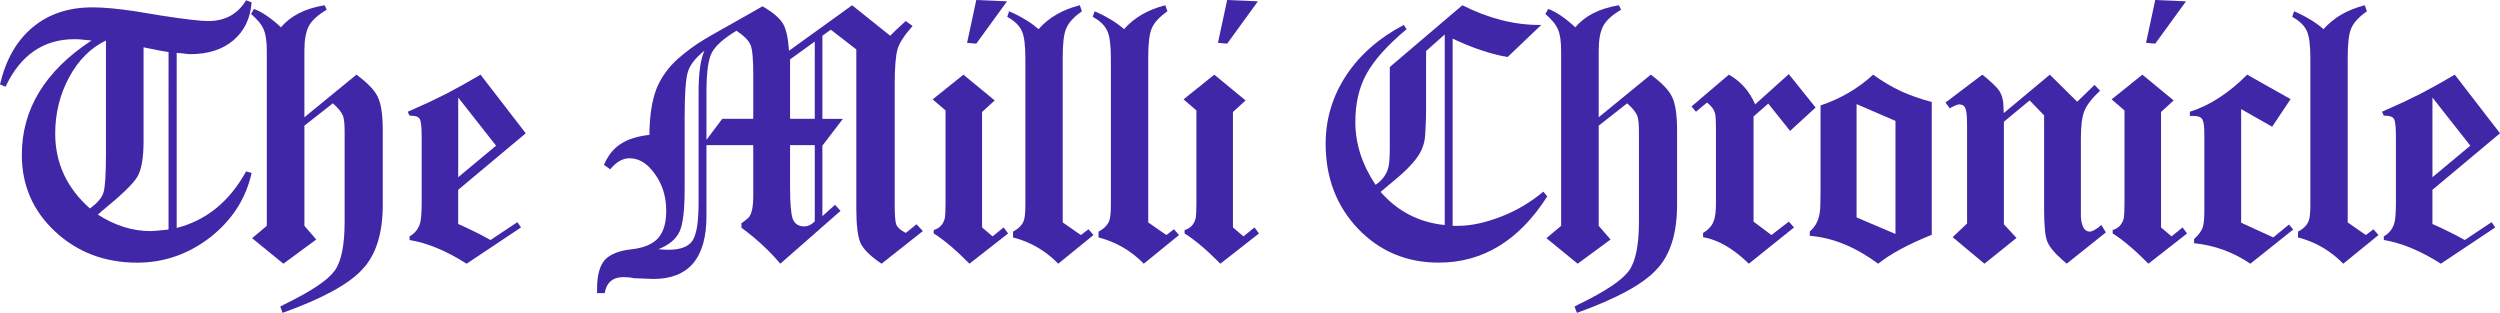 <?xml version="1.0" encoding="UTF-8" standalone="no"?> <!-- Created with Inkscape (http://www.inkscape.org/) --> <svg xmlns:dc="http://purl.org/dc/elements/1.1/" xmlns:cc="http://creativecommons.org/ns#" xmlns:rdf="http://www.w3.org/1999/02/22-rdf-syntax-ns#" xmlns:svg="http://www.w3.org/2000/svg" xmlns="http://www.w3.org/2000/svg" xmlns:sodipodi="http://sodipodi.sourceforge.net/DTD/sodipodi-0.dtd" xmlns:inkscape="http://www.inkscape.org/namespaces/inkscape" width="161.016mm" height="20.151mm" viewBox="0 0 161.016 20.151" id="svg8" inkscape:version="0.92.3 (2405546, 2018-03-11)" sodipodi:docname="drawing.svg"><defs id="defs2"></defs><g inkscape:label="Layer 1" inkscape:groupmode="layer" id="layer1" transform="translate(-26.837,-124.395)"><g transform="translate(26.047,122.508)" id="layer1-0" inkscape:label="Layer 1"><g aria-label="The Milli Chronicle" style="font-style:normal;font-weight:normal;font-size:10.583px;line-height:1.25;font-family:sans-serif;letter-spacing:0px;word-spacing:0px;fill:#000000;fill-opacity:1;stroke:none;stroke-width:0.265" id="text3723"><path d="M 12.17,16.568 V 5.29 q 0.423,0.034 0.627,0.068 0.22,0.017 0.237,0.017 1.744,0 2.794,-0.897 1.05,-0.897 1.168,-2.438 l -0.356,-0.135 q -0.813,1.338 -2.438,1.338 -0.745,0 -3.048,-0.356 L 9.511,2.615 q -1.659,-0.254 -2.777,-0.254 -2.303,0 -3.844,1.287 -1.541,1.287 -2.1,3.675 l 0.356,0.152 q 1.439,-3.065 4.453,-3.065 0.288,0 0.542,0.034 0.271,0.017 0.542,0.051 -4.487,2.946 -4.487,7.366 0,2.946 2.151,4.945 2.151,1.998 5.283,1.998 2.574,0 4.691,-1.626 2.117,-1.659 2.675,-4.149 l -0.356,-0.102 q -1.609,2.913 -4.47,3.641 z m -2.134,-11.633 q 0.593,0.119 0.999,0.203 0.406,0.068 0.61,0.102 V 16.669 q -0.914,0.102 -1.151,0.102 -1.761,0 -3.404,-1.067 0.186,-0.135 0.237,-0.203 1.913,-1.558 2.303,-2.218 0.406,-0.677 0.406,-2.303 z M 4.346,10.489 q 0,-1.964 0.897,-3.624 0.897,-1.659 2.371,-2.371 v 7.298 q 0,1.947 -0.152,2.472 -0.152,0.525 -0.881,1.05 -2.235,-1.981 -2.235,-4.826 z" style="font-style:normal;font-variant:normal;font-weight:normal;font-stretch:normal;font-size:16.933px;font-family:'Old English Five';-inkscape-font-specification:'Old English Five';letter-spacing:-0.81px;word-spacing:-4.178px;fill:#4027a7;fill-opacity:1;stroke-width:0.265" id="path832"></path><path d="m 17.026,17.228 2.015,1.643 2.117,-1.558 -0.762,-0.881 V 9.981 l 1.829,-1.439 q 0.508,0.44 0.66,0.813 0.102,0.305 0.102,1.033 v 5.774 q 0,2.303 -0.66,3.183 -0.66,0.897 -3.2,2.134 l -0.288,0.152 0.152,0.406 q 3.827,-1.372 5.131,-2.794 1.321,-1.389 1.321,-4.166 v -4.775 q 0,-1.49 -0.305,-2.134 -0.271,-0.643 -1.389,-1.473 L 20.395,9.439 V 5.138 q 0,-1.033 0.288,-1.575 0.288,-0.542 1.151,-1.05 L 21.699,2.225 q -1.88,0.305 -2.811,1.422 -0.965,-0.897 -1.744,-1.185 l -0.186,0.322 q 0.627,0.542 0.813,0.999 0.203,0.457 0.203,1.389 V 16.432 Z" style="font-style:normal;font-variant:normal;font-weight:normal;font-stretch:normal;font-size:16.933px;font-family:'Old English Five';-inkscape-font-specification:'Old English Five';letter-spacing:-0.81px;word-spacing:-4.178px;fill:#4027a7;fill-opacity:1;stroke-width:0.265" id="path834"></path><path d="m 30.842,18.871 3.505,-2.337 -0.237,-0.339 -1.727,1.151 q -0.508,-0.288 -1.033,-0.542 -0.508,-0.254 -1.05,-0.491 V 14.112 L 34.652,10.472 31.739,6.696 q -1.084,0.643 -2.184,1.219 -1.101,0.559 -2.235,1.05 -0.085,0.034 -0.152,0.068 -0.051,0.017 -0.119,0.051 l 0.119,0.254 h 0.085 q 0.457,0 0.576,0.22 0.119,0.22 0.119,1.135 v 4.267 q 0,0.847 -0.085,1.236 -0.152,0.61 -0.694,0.914 v 0.237 q 1.693,0.271 3.675,1.524 z m 1.897,-7.603 -2.438,2.032 v -5.131 z" style="font-style:normal;font-variant:normal;font-weight:normal;font-stretch:normal;font-size:16.933px;font-family:'Old English Five';-inkscape-font-specification:'Old English Five';letter-spacing:-0.81px;word-spacing:-4.178px;fill:#4027a7;fill-opacity:1;stroke-width:0.265" id="path836"></path><path d="m 57.568,18.871 2.659,-2.1 -0.406,-0.44 -0.694,0.559 q -0.508,-0.271 -0.61,-0.542 -0.102,-0.254 -0.102,-1.287 V 7.305 q 0,-1.609 0.186,-2.269 0.203,-0.627 0.965,-1.473 L 59.126,3.241 q -0.373,0.339 -0.627,0.576 -0.237,0.237 -0.373,0.373 l -2.455,-1.964 -4.064,2.929 Q 51.523,3.918 51.218,3.41 50.879,2.852 49.897,2.293 l -0.322,0.186 q -1.439,0.813 -2.303,1.304 -0.847,0.474 -1.118,0.643 -0.491,0.288 -0.914,0.61 -0.406,0.305 -0.779,0.627 -0.965,0.864 -1.405,1.981 -0.423,1.118 -0.44,2.929 -0.61,0.068 -1.067,0.22 -0.44,0.135 -0.796,0.373 -0.339,0.22 -0.61,0.559 -0.254,0.322 -0.457,0.779 l 0.406,0.288 q 0.576,-0.711 1.253,-0.711 0.914,0 1.626,1.016 0.728,0.999 0.728,2.371 0,1.168 -0.525,1.761 -0.525,0.576 -1.693,0.711 -1.236,0.135 -1.744,0.694 -0.491,0.576 -0.491,1.829 v 0.305 h 0.491 q 0.169,-1.033 1.219,-1.033 0.356,0 0.643,0.068 1.067,0.051 1.27,0.051 3.421,0 3.421,-4.047 v -4.572 h 3.014 v 3.285 q 0,1.084 -0.322,1.405 -0.152,0.135 -0.271,0.22 -0.102,0.068 -0.169,0.119 v 0.288 q 0.711,0.525 1.338,1.101 0.627,0.576 1.168,1.219 l 3.878,-3.404 -0.356,-0.389 -0.813,0.728 v -4.538 l 1.321,-1.727 h -1.321 V 4.189 l 0.542,-0.389 1.643,1.27 V 15.298 q 0,1.626 0.271,2.235 0.271,0.61 1.355,1.338 z m -5.893,-7.637 h 1.592 v 4.911 q -0.322,0.322 -0.677,0.322 -0.559,0 -0.745,-0.491 -0.169,-0.491 -0.169,-1.998 z M 53.267,9.54 H 51.675 V 5.713 l 1.592,-1.151 z m -3.962,-2.811 v 2.811 h -1.998 l -1.016,1.355 V 7.83 q 0,-1.846 0.322,-2.506 0.339,-0.694 1.609,-1.456 0.745,0.491 0.914,0.931 0.169,0.406 0.169,1.93 z M 43.852,17.973 q 0.017,0 -0.152,0 -0.169,-0.017 -0.508,-0.034 1.033,-0.406 1.372,-1.151 0.322,-0.711 0.322,-2.709 V 9.439 q 0,-2.218 0.203,-2.913 0.203,-0.677 1.067,-1.372 -0.373,0.847 -0.373,2.692 v 7.112 q 0,1.829 -0.389,2.421 -0.389,0.593 -1.541,0.593 z" style="font-style:normal;font-variant:normal;font-weight:normal;font-stretch:normal;font-size:16.933px;font-family:'Old English Five';-inkscape-font-specification:'Old English Five';letter-spacing:-0.81px;word-spacing:-4.178px;fill:#4027a7;fill-opacity:1;stroke-width:0.265" id="path838"></path><path d="m 63.229,18.871 2.489,-1.947 -0.288,-0.389 -0.711,0.576 -0.677,-0.576 V 9.1 l 0.813,-0.745 -2.015,-1.659 -1.981,1.592 0.83,0.711 v 5.893 q 0,0.847 -0.051,1.067 -0.152,0.576 -0.711,0.745 v 0.22 q 0.982,0.61 2.303,1.947 z m 0.44,-16.984 -0.593,2.76 0.593,0.051 1.981,-2.726 z" style="font-style:normal;font-variant:normal;font-weight:normal;font-stretch:normal;font-size:16.933px;font-family:'Old English Five';-inkscape-font-specification:'Old English Five';letter-spacing:-0.81px;word-spacing:-4.178px;fill:#4027a7;fill-opacity:1;stroke-width:0.265" id="path840"></path><path d="m 68.948,18.871 2.269,-1.846 -0.322,-0.373 -0.491,0.373 -1.168,-0.813 V 5.561 q 0,-1.321 0.22,-1.829 0.22,-0.559 1.016,-1.118 L 70.337,2.225 q -1.676,0.423 -2.659,1.541 -0.423,-0.373 -0.897,-0.643 -0.474,-0.288 -0.999,-0.508 l -0.119,0.356 q 0.711,0.389 0.948,0.931 0.22,0.491 0.22,1.761 v 9.398 q 0,0.762 -0.102,1.033 -0.152,0.423 -0.694,0.711 v 0.373 q 1.693,0.44 2.913,1.693 z" style="font-style:normal;font-variant:normal;font-weight:normal;font-stretch:normal;font-size:16.933px;font-family:'Old English Five';-inkscape-font-specification:'Old English Five';letter-spacing:-0.81px;word-spacing:-4.178px;fill:#4027a7;fill-opacity:1;stroke-width:0.265" id="path842"></path><path d="m 74.456,18.871 2.269,-1.846 -0.322,-0.373 -0.491,0.373 -1.168,-0.813 V 5.561 q 0,-1.321 0.22,-1.829 0.22,-0.559 1.016,-1.118 L 75.844,2.225 q -1.676,0.423 -2.659,1.541 -0.423,-0.373 -0.897,-0.643 -0.474,-0.288 -0.999,-0.508 l -0.119,0.356 q 0.711,0.389 0.948,0.931 0.22,0.491 0.22,1.761 v 9.398 q 0,0.762 -0.102,1.033 -0.152,0.423 -0.694,0.711 v 0.373 q 1.693,0.44 2.913,1.693 z" style="font-style:normal;font-variant:normal;font-weight:normal;font-stretch:normal;font-size:16.933px;font-family:'Old English Five';-inkscape-font-specification:'Old English Five';letter-spacing:-0.81px;word-spacing:-4.178px;fill:#4027a7;fill-opacity:1;stroke-width:0.265" id="path844"></path><path d="m 79.387,18.871 2.489,-1.947 -0.288,-0.389 -0.711,0.576 -0.677,-0.576 V 9.1 l 0.813,-0.745 -2.015,-1.659 -1.981,1.592 0.83,0.711 v 5.893 q 0,0.847 -0.051,1.067 -0.152,0.576 -0.711,0.745 v 0.22 q 0.982,0.61 2.303,1.947 z m 0.44,-16.984 -0.593,2.76 0.593,0.051 1.981,-2.726 z" style="font-style:normal;font-variant:normal;font-weight:normal;font-stretch:normal;font-size:16.933px;font-family:'Old English Five';-inkscape-font-specification:'Old English Five';letter-spacing:-0.81px;word-spacing:-4.178px;fill:#4027a7;fill-opacity:1;stroke-width:0.265" id="path846"></path><path d="m 100.445,14.536 -0.254,-0.305 q -1.236,1.033 -2.726,1.609 -1.524,0.593 -2.794,0.593 H 94.349 V 4.376 q 1.897,0.897 3.539,1.185 l 2.167,-2.066 h -0.102 q -2.472,0 -4.978,-1.27 l -4.674,3.979 v 5.131 q 0,1.05 -0.102,1.372 -0.186,0.66 -0.813,1.084 -1.304,-1.947 -1.304,-4.047 0,-1.812 0.728,-3.116 0.745,-1.338 2.574,-2.862 L 91.199,3.495 q -2.388,1.253 -3.708,3.251 -1.321,2.015 -1.321,4.403 0,3.268 2.083,5.469 2.1,2.184 5.199,2.184 4.267,0 6.993,-4.267 z M 92.639,5.172 93.841,4.105 V 16.381 q -2.489,-0.254 -4.132,-2.134 l 0.965,-0.813 q 0.593,-0.491 0.965,-0.897 0.389,-0.423 0.576,-0.745 0.135,-0.237 0.22,-0.474 0.085,-0.237 0.119,-0.474 0.034,-0.237 0.051,-0.728 0.034,-0.491 0.034,-1.253 z" style="font-style:normal;font-variant:normal;font-weight:normal;font-stretch:normal;font-size:16.933px;font-family:'Old English Five';-inkscape-font-specification:'Old English Five';letter-spacing:-0.81px;word-spacing:-4.178px;fill:#4027a7;fill-opacity:1;stroke-width:0.265" id="path848"></path><path d="m 100.388,17.228 2.015,1.643 2.117,-1.558 -0.762,-0.881 V 9.981 l 1.829,-1.439 q 0.508,0.44 0.66,0.813 0.102,0.305 0.102,1.033 v 5.774 q 0,2.303 -0.66,3.183 -0.66,0.897 -3.2,2.134 l -0.288,0.152 0.152,0.406 q 3.827,-1.372 5.131,-2.794 1.321,-1.389 1.321,-4.166 v -4.775 q 0,-1.49 -0.305,-2.134 -0.271,-0.643 -1.389,-1.473 l -3.353,2.743 V 5.138 q 0,-1.033 0.288,-1.575 0.288,-0.542 1.151,-1.05 l -0.135,-0.288 q -1.88,0.305 -2.811,1.422 -0.965,-0.897 -1.744,-1.185 l -0.186,0.322 q 0.627,0.542 0.813,0.999 0.203,0.457 0.203,1.389 V 16.432 Z" style="font-style:normal;font-variant:normal;font-weight:normal;font-stretch:normal;font-size:16.933px;font-family:'Old English Five';-inkscape-font-specification:'Old English Five';letter-spacing:-0.81px;word-spacing:-4.178px;fill:#4027a7;fill-opacity:1;stroke-width:0.265" id="path850"></path><path d="m 112.138,6.696 -2.405,2.049 0.288,0.339 0.711,-0.593 q 0.423,0.322 0.525,0.728 0.051,0.237 0.051,0.881 v 4.843 q 0,0.406 -0.034,0.711 -0.034,0.288 -0.135,0.525 -0.085,0.22 -0.254,0.389 -0.152,0.169 -0.406,0.322 v 0.271 q 1.456,0.254 2.946,1.71 l 2.913,-2.337 -0.339,-0.373 -1.118,0.864 -1.151,-0.864 V 9.388 l 0.948,-0.83 1.405,1.761 1.643,-1.507 -1.727,-2.151 -2.167,1.947 Q 113.289,7.339 112.138,6.696 Z" style="font-style:normal;font-variant:normal;font-weight:normal;font-stretch:normal;font-size:16.933px;font-family:'Old English Five';-inkscape-font-specification:'Old English Five';letter-spacing:-0.81px;word-spacing:-4.178px;fill:#4027a7;fill-opacity:1;stroke-width:0.265" id="path852"></path><path d="M 125.208,17.008 V 8.457 q -1.033,-0.271 -1.981,-0.694 -0.931,-0.44 -1.795,-1.067 -1.456,1.338 -3.387,1.981 v 5.453 q 0,1.185 -0.051,1.456 -0.135,0.813 -0.643,1.202 v 0.288 q 2.201,0.169 4.403,1.795 1.185,-0.948 3.454,-1.863 z m -4.843,-1.118 V 8.592 l 2.506,1.084 v 7.281 z" style="font-style:normal;font-variant:normal;font-weight:normal;font-stretch:normal;font-size:16.933px;font-family:'Old English Five';-inkscape-font-specification:'Old English Five';letter-spacing:-0.81px;word-spacing:-4.178px;fill:#4027a7;fill-opacity:1;stroke-width:0.265" id="path854"></path><path d="m 128.464,6.696 -2.371,1.795 0.271,0.373 q 0.457,-0.254 0.593,-0.254 0.169,0 0.271,0.068 0.102,0.051 0.152,0.22 0.068,0.152 0.085,0.457 0.017,0.305 0.017,0.779 v 6.147 l -0.931,0.881 2.049,1.71 2.066,-1.659 -0.813,-0.881 V 9.727 l 1.659,-1.372 0.931,0.965 v 6.028 q 0,1.524 0.186,2.049 0.186,0.525 1.016,1.253 0.034,0.034 0.102,0.085 0.068,0.068 0.152,0.135 l 2.523,-2.015 -0.288,-0.474 q -0.068,0.051 -0.119,0.085 -0.034,0.034 -0.068,0.068 -0.389,0.271 -0.559,0.271 -0.457,0 -0.559,-0.779 -0.017,-0.085 -0.017,-0.356 0,-0.288 0,-0.745 v -4.081 q 0,-1.253 0.22,-1.795 0.22,-0.576 1.016,-1.321 l -0.356,-0.373 -1.118,1.084 -1.761,-1.744 -2.963,2.472 q -0.017,-0.085 -0.017,-0.305 0,-0.694 -0.271,-1.118 -0.203,-0.305 -0.847,-0.847 -0.152,-0.119 -0.254,-0.203 z" style="font-style:normal;font-variant:normal;font-weight:normal;font-stretch:normal;font-size:16.933px;font-family:'Old English Five';-inkscape-font-specification:'Old English Five';letter-spacing:-0.81px;word-spacing:-4.178px;fill:#4027a7;fill-opacity:1;stroke-width:0.265" id="path856"></path><path d="m 139.161,18.871 2.489,-1.947 -0.288,-0.389 -0.711,0.576 -0.677,-0.576 V 9.1 l 0.813,-0.745 -2.015,-1.659 -1.981,1.592 0.83,0.711 v 5.893 q 0,0.847 -0.051,1.067 -0.152,0.576 -0.711,0.745 v 0.22 q 0.982,0.61 2.303,1.947 z m 0.44,-16.984 -0.593,2.76 0.593,0.051 1.981,-2.726 z" style="font-style:normal;font-variant:normal;font-weight:normal;font-stretch:normal;font-size:16.933px;font-family:'Old English Five';-inkscape-font-specification:'Old English Five';letter-spacing:-0.81px;word-spacing:-4.178px;fill:#4027a7;fill-opacity:1;stroke-width:0.265" id="path858"></path><path d="m 145.727,18.871 2.76,-2.201 -0.271,-0.322 -1.016,0.83 -2.066,-0.948 V 8.914 l 1.998,1.135 1.185,-1.778 -2.794,-1.575 q -1.795,1.795 -3.691,2.388 v 0.271 h 0.237 q 0.457,0 0.576,0.237 0.119,0.22 0.119,0.982 v 4.877 q 0,0.677 -0.085,1.016 -0.135,0.44 -0.576,0.813 v 0.271 q 1.981,0.203 3.624,1.321 z" style="font-style:normal;font-variant:normal;font-weight:normal;font-stretch:normal;font-size:16.933px;font-family:'Old English Five';-inkscape-font-specification:'Old English Five';letter-spacing:-0.81px;word-spacing:-4.178px;fill:#4027a7;fill-opacity:1;stroke-width:0.265" id="path860"></path><path d="m 151.71,18.871 2.269,-1.846 -0.322,-0.373 -0.491,0.373 -1.168,-0.813 V 5.561 q 0,-1.321 0.22,-1.829 0.22,-0.559 1.016,-1.118 l -0.135,-0.389 q -1.676,0.423 -2.659,1.541 -0.423,-0.373 -0.897,-0.643 -0.474,-0.288 -0.999,-0.508 l -0.119,0.356 q 0.711,0.389 0.948,0.931 0.22,0.491 0.22,1.761 v 9.398 q 0,0.762 -0.102,1.033 -0.152,0.423 -0.694,0.711 v 0.373 q 1.693,0.44 2.913,1.693 z" style="font-style:normal;font-variant:normal;font-weight:normal;font-stretch:normal;font-size:16.933px;font-family:'Old English Five';-inkscape-font-specification:'Old English Five';letter-spacing:-0.81px;word-spacing:-4.178px;fill:#4027a7;fill-opacity:1;stroke-width:0.265" id="path862"></path><path d="m 157.996,18.871 3.505,-2.337 -0.237,-0.339 -1.727,1.151 q -0.508,-0.288 -1.033,-0.542 -0.508,-0.254 -1.05,-0.491 v -2.201 l 4.352,-3.641 -2.913,-3.776 q -1.084,0.643 -2.184,1.219 -1.101,0.559 -2.235,1.05 -0.085,0.034 -0.152,0.068 -0.051,0.017 -0.119,0.051 l 0.119,0.254 h 0.085 q 0.457,0 0.576,0.22 0.119,0.22 0.119,1.135 v 4.267 q 0,0.847 -0.085,1.236 -0.152,0.61 -0.694,0.914 v 0.237 q 1.693,0.271 3.675,1.524 z m 1.897,-7.603 -2.438,2.032 v -5.131 z" style="font-style:normal;font-variant:normal;font-weight:normal;font-stretch:normal;font-size:16.933px;font-family:'Old English Five';-inkscape-font-specification:'Old English Five';letter-spacing:-0.81px;word-spacing:-4.178px;fill:#4027a7;fill-opacity:1;stroke-width:0.265" id="path864"></path></g></g></g></svg> 